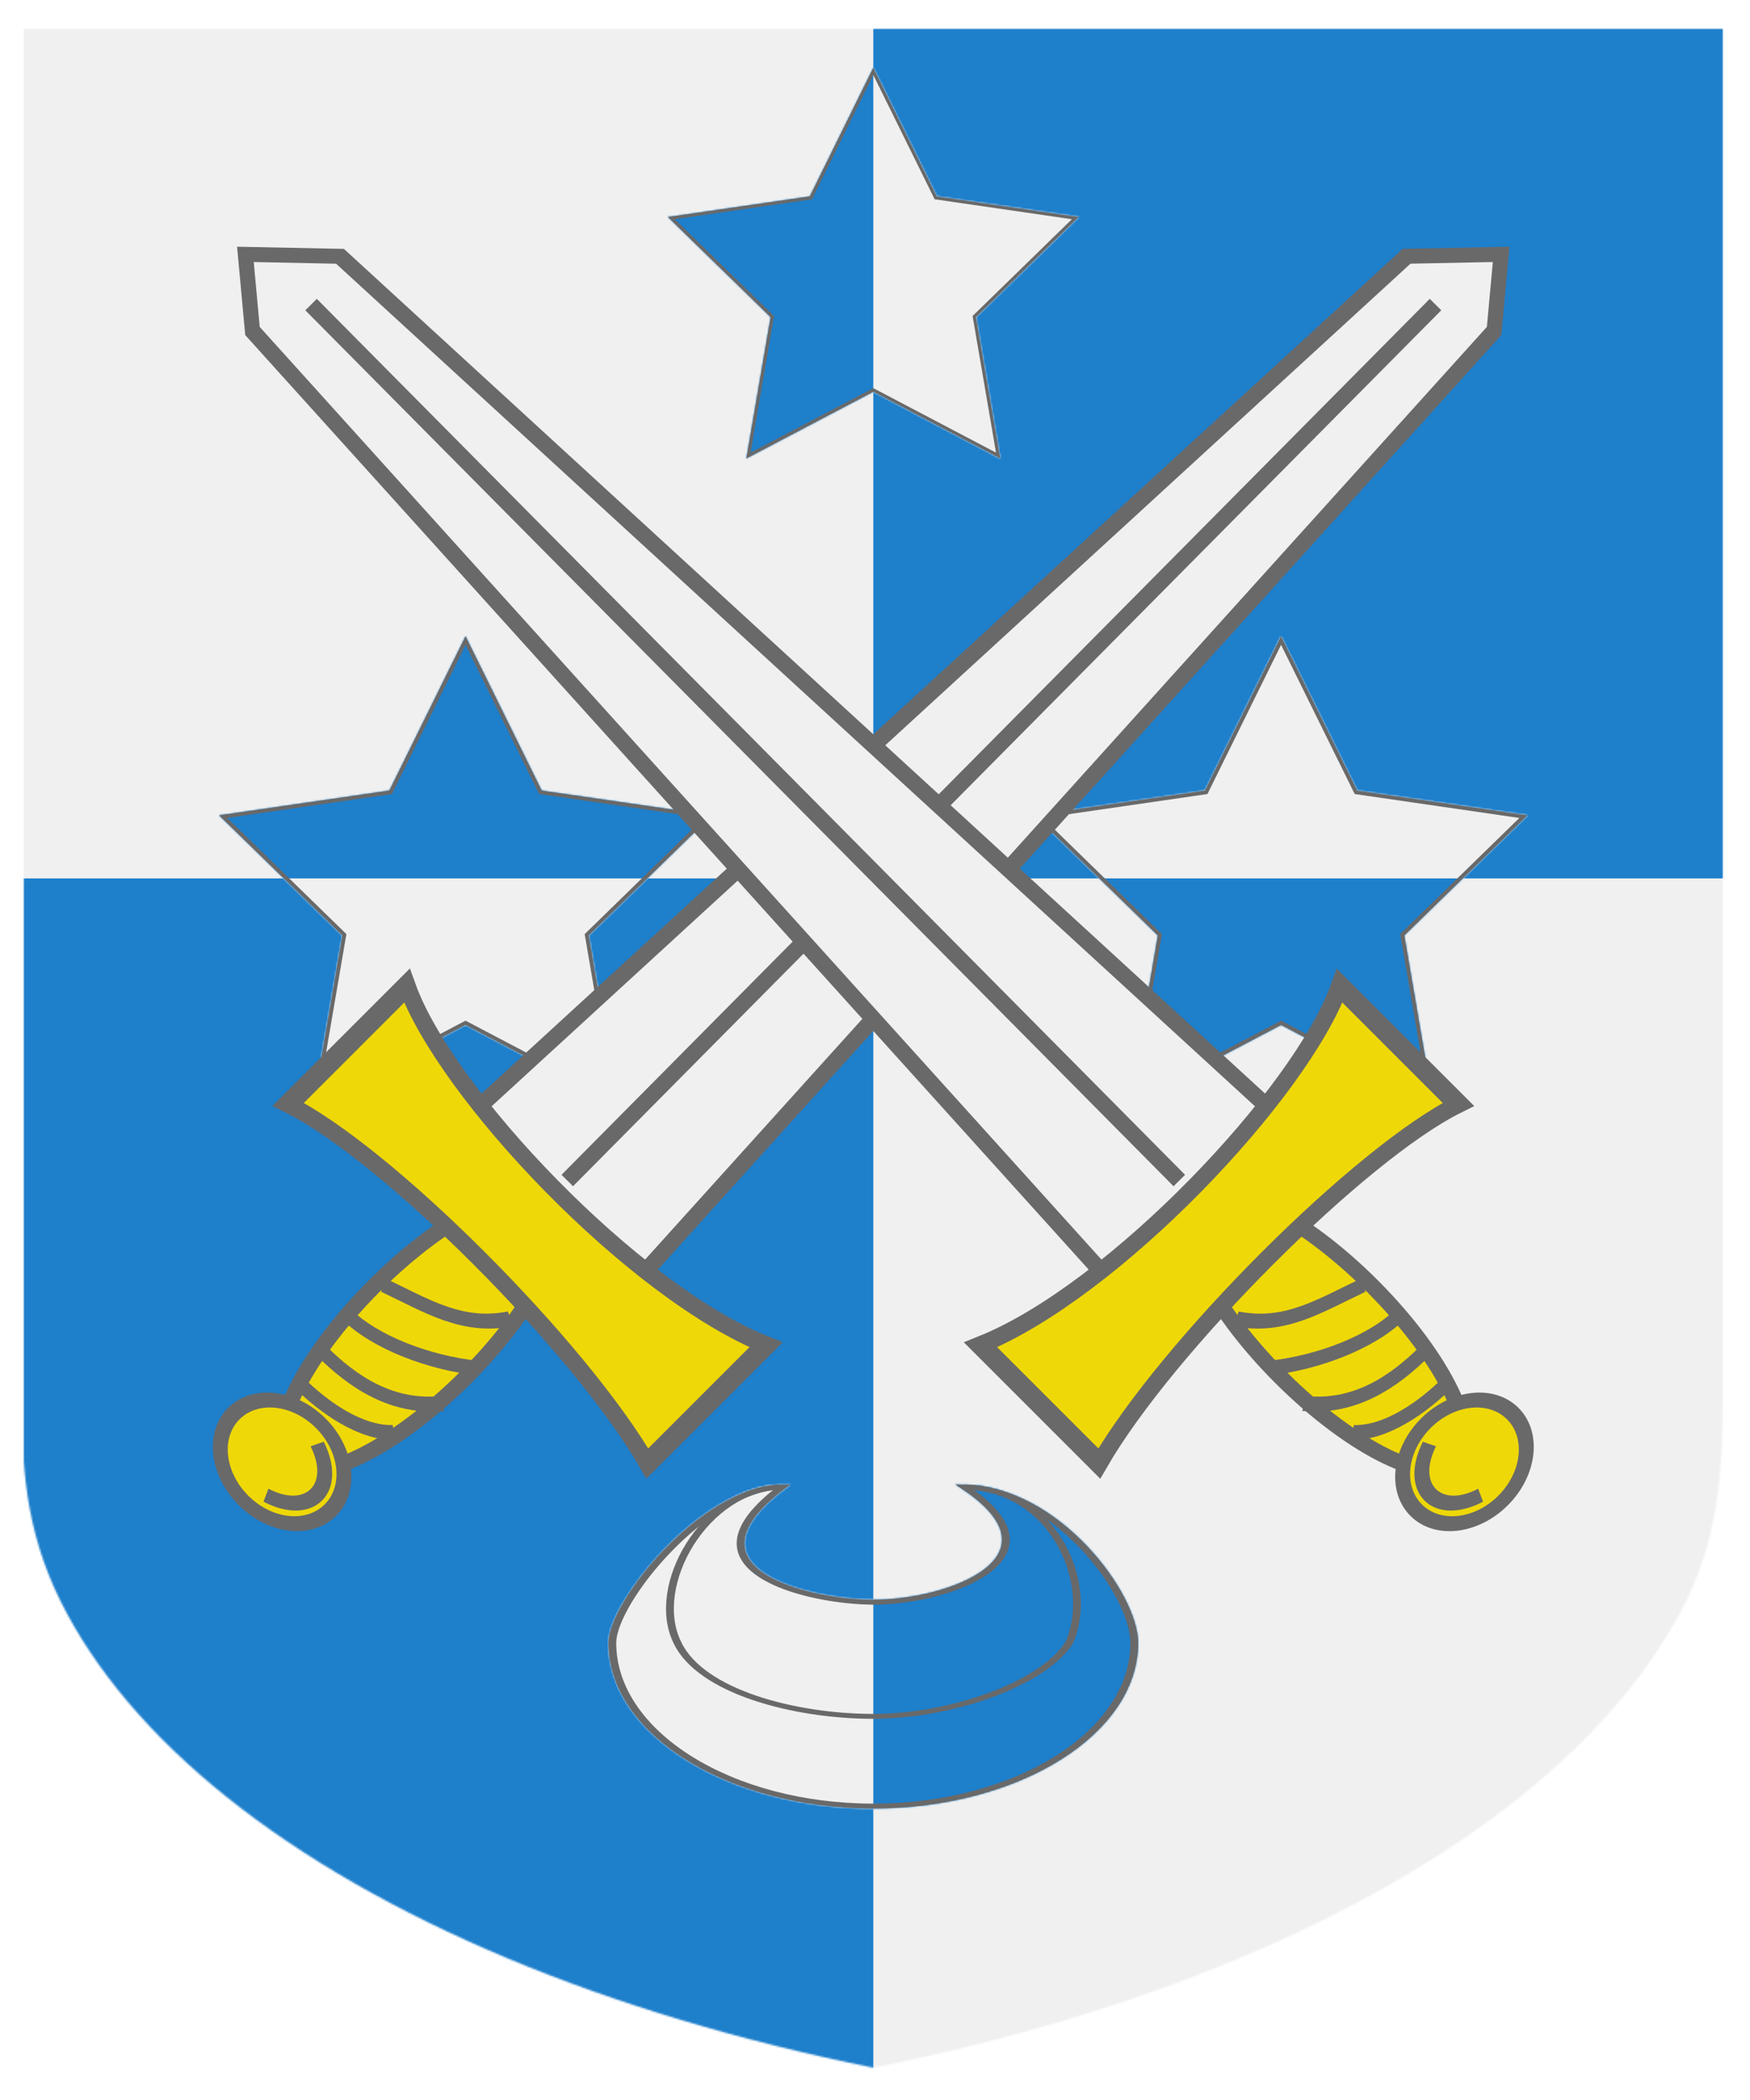 <?xml version="1.0" encoding="utf-8" ?>
    <svg version="1.1"
        baseProfile="full"
        xmlns="http://www.w3.org/2000/svg"
        xmlns:xlink="http://www.w3.org/1999/xlink" preserveAspectRatio="xMidYMid meet" height="600" width="500" viewBox="0,0,1030,1230 "><defs>
      <filter id="shiny" x="0" y="0" width="150%" height="150%">
      <feGaussianBlur in = "SourceAlpha" stdDeviation = "4" result = "blur1"/>
        <feSpecularLighting result = "specOut" in = "blur1" specularExponent = "20" lighting-color = "#696969">
            <fePointLight x = "300" y = "300" z = "500"/>
        </feSpecularLighting>
        <feComposite result="highlight" in = "SourceGraphic" in2 = "specOut" operator = "arithmetic" k1 = "0" k2 = "1" k3 = "1" k4 = "0"/>
      <feOffset result="offOut" in="SourceGraphic" dx="14" dy="14" />
      <feColorMatrix result = "matrixOut" in = "offOut" type = "matrix" values = "0.2 0 0 0 0 0 0.2 0 0 0 0 0 0.2 0 0 0 0 0 1 0"/>
      <feGaussianBlur result="blurOut" in="matrixOut" stdDeviation="10" />
      <feBlend in="highlight" in2="blurOut" mode="normal"/>
    </filter></defs><g  filter="url(#shiny)" ><g mask="url(#mask13)"><g><g><title>quarterly</title><desc>Division used to fill field</desc><g stroke-width="2" stroke="none" ><g fill="#F0F0F0"><rect x="-100" y="-100" width="1200" height="1400" /></g>
<g fill="#1E7FCB"><path fill-rule="evenodd" d="M500,500 v800   h-600   v-800  h600zM500,500 v-600  h600 v600   h-600  z" /></g>

</g></g><defs><mask id="mask9" >
<g style="fill:#ffffff;"><g transform=" translate(375,25) scale(0.625, 0.625) " >
<title>a mullet</title><g fill-rule="evenodd" stroke="#696969" stroke-width="3" ><g ><path d="M200,0L258.779,119.098 390.211,138.197 295.106,230.902 317.557,361.803 200,300 82.443,361.803 104.894,230.902 9.789,138.197 141.221,119.098 Z" />
</g>
</g>
</g>
</g>
</mask>
</defs><g mask="url(#mask9)"  ><g stroke-width="2" stroke="none" ><g fill="#1E7FCB"><rect x="0" y="0" width="1000" height="1200" /></g>
<g fill="#F0F0F0"><path fill-rule="evenodd" d="M500,500 v800   h-600   v-800  h600zM500,500 v-600  h600 v600   h-600  z" /></g>

</g></g><g style="fill:none;"><g transform=" translate(375,25) scale(0.625, 0.625) " >
<title>a mullet</title><g fill-rule="evenodd" stroke="#696969" stroke-width="3" ><g ><path d="M200,0L258.779,119.098 390.211,138.197 295.106,230.902 317.557,361.803 200,300 82.443,361.803 104.894,230.902 9.789,138.197 141.221,119.098 Z" />
</g>
</g>
</g>
</g><defs><mask id="mask10" >
<g style="fill:#ffffff;"><g transform=" translate(110,360) scale(0.75, 0.75) " >
<title>two mullets</title><g fill-rule="evenodd" stroke="#696969" stroke-width="3" ><g ><path d="M200,0L258.779,119.098 390.211,138.197 295.106,230.902 317.557,361.803 200,300 82.443,361.803 104.894,230.902 9.789,138.197 141.221,119.098 Z" />
</g>
</g>
</g>
</g>
</mask>
</defs><g mask="url(#mask10)"  ><g stroke-width="2" stroke="none" ><g fill="#1E7FCB"><rect x="0" y="0" width="1000" height="1200" /></g>
<g fill="#F0F0F0"><path fill-rule="evenodd" d="M500,500 v800   h-600   v-800  h600zM500,500 v-600  h600 v600   h-600  z" /></g>

</g></g><g style="fill:none;"><g transform=" translate(110,360) scale(0.75, 0.75) " >
<title>two mullets</title><g fill-rule="evenodd" stroke="#696969" stroke-width="3" ><g ><path d="M200,0L258.779,119.098 390.211,138.197 295.106,230.902 317.557,361.803 200,300 82.443,361.803 104.894,230.902 9.789,138.197 141.221,119.098 Z" />
</g>
</g>
</g>
</g><defs><mask id="mask11" >
<g style="fill:#ffffff;"><g transform=" translate(590,360) scale(0.75, 0.75) " >
<title>two mullets</title><g fill-rule="evenodd" stroke="#696969" stroke-width="3" ><g ><path d="M200,0L258.779,119.098 390.211,138.197 295.106,230.902 317.557,361.803 200,300 82.443,361.803 104.894,230.902 9.789,138.197 141.221,119.098 Z" />
</g>
</g>
</g>
</g>
</mask>
</defs><g mask="url(#mask11)"  ><g stroke-width="2" stroke="none" ><g fill="#1E7FCB"><rect x="0" y="0" width="1000" height="1200" /></g>
<g fill="#F0F0F0"><path fill-rule="evenodd" d="M500,500 v800   h-600   v-800  h600zM500,500 v-600  h600 v600   h-600  z" /></g>

</g></g><g style="fill:none;"><g transform=" translate(590,360) scale(0.75, 0.75) " >
<title>two mullets</title><g fill-rule="evenodd" stroke="#696969" stroke-width="3" ><g ><path d="M200,0L258.779,119.098 390.211,138.197 295.106,230.902 317.557,361.803 200,300 82.443,361.803 104.894,230.902 9.789,138.197 141.221,119.098 Z" />
</g>
</g>
</g>
</g><defs><mask id="mask12" >
<g style="fill:#ffffff;"><g transform=" translate(346.4,854) scale(0.768, 0.48) " >
<title>a crescent</title><g fill-rule="evenodd" stroke="#696969" stroke-width="3" ><path d="M 400,200 C 400,310 310,400 200,400 90,400 0,310 0,200 0,150 71,9.9 130,8.8 46,110 150,150 200,150 260,150 350,94 270,8.8 340,11 400,140 400,200"  stroke-width="6" />
<path  fill="none"  stroke-width="6" d="M 130,8.8 C 71,9.9 28,130 50,200 c 18,60 90,90 150,90 60,0 130,-40 150,-90 C 370,130 340,11 270,8.8" />
</g>
</g>
</g>
</mask>
</defs><g mask="url(#mask12)"  ><g stroke-width="2" stroke="none" ><g fill="#1E7FCB"><rect x="0" y="0" width="1000" height="1200" /></g>
<g fill="#F0F0F0"><path fill-rule="evenodd" d="M500,500 v800   h-600   v-800  h600zM500,500 v-600  h600 v600   h-600  z" /></g>

</g></g><g style="fill:none;"><g transform=" translate(346.4,854) scale(0.768, 0.48) " >
<title>a crescent</title><g fill-rule="evenodd" stroke="#696969" stroke-width="3" ><path d="M 400,200 C 400,310 310,400 200,400 90,400 0,310 0,200 0,150 71,9.9 130,8.8 46,110 150,150 200,150 260,150 350,94 270,8.8 340,11 400,140 400,200"  stroke-width="6" />
<path  fill="none"  stroke-width="6" d="M 130,8.8 C 71,9.9 28,130 50,200 c 18,60 90,90 150,90 60,0 130,-40 150,-90 C 370,130 340,11 270,8.8" />
</g>
</g>
</g><g fill="#F0F0F0"><g transform="rotate(45,500,500)  translate(344.608,-25) scale(3.182, 2.652) " >
<title>two swords</title><g transform="translate(97.663,0) scale(-1,1)"><desc>reversed charge</desc><g />
<g  fill="#F0F0F0" ><path stroke="#696969" stroke-width="3" d="M27.11,298.5 70.55,296.5 60.45,16.65 48.33,1.5 39.23,14.63   z " />
<path stroke="#696969" stroke-width="3" d="M50.35,19.68 49.34,293.4   " />
</g>
<g  fill="#EFD807" ><path stroke="#696969" stroke-width="2.934" d="m60.79,340.2   c0,22.71 -5.354,41.13 -11.96,41.13 -6.604,0 -11.96,-18.41 -11.96,-41.13 0,-22.71 5.354,-41.13 11.96,-41.13 6.604,0 11.96,18.41 11.96,41.13   z " />
<path stroke="#696969" stroke-width="3.718" d="m1.859,288   c24.24,12.42 74.75,10.86 93.94,0   l0,37.25   c-19.19,-7.759 -69.7,-7.759 -93.94,0   z " />
<path stroke="#696969" stroke-width="3" d="M38.67,324   C43.78,333.2 51.42,335.1 59.74,338.7   " />
<path stroke="#696969" stroke-width="3" d="m36.52,336.9   c7.034,6.792 16.86,12.14 24.29,12.14   " />
<path stroke="#696969" stroke-width="3" d="m36.52,348   c5.917,8.63 14.39,10.71 22.86,10.71   " />
<path stroke="#696969" stroke-width="3" d="m39.02,360.1   c4.217,5.373 12.41,7.143 19.29,7.143   " />
</g>
<g  fill="#EFD807" ><path stroke="#696969" stroke-width="3" d="m62.47,382.3   c0,6.695 -5.653,12.12 -12.63,12.12 -6.974,0 -12.63,-5.427 -12.63,-12.12 0,-6.695 5.653,-12.12 12.63,-12.12 6.974,0 12.63,5.427 12.63,12.12   z " />
<path stroke="#696969" stroke-width="3" d="m47.59,374   c-8.832,3.557 -8.605,12.84 0,16.07   " />
</g>
</g>
</g>
</g><g fill="#F0F0F0"><g transform="rotate(-45,500,500)  translate(344.608,-25) scale(3.182, 2.652) " >
<title>two swords</title><g />
<g  fill="#F0F0F0" ><path stroke="#696969" stroke-width="3" d="M27.11,298.5 70.55,296.5 60.45,16.65 48.33,1.5 39.23,14.63   z " />
<path stroke="#696969" stroke-width="3" d="M50.35,19.68 49.34,293.4   " />
</g>
<g  fill="#EFD807" ><path stroke="#696969" stroke-width="2.934" d="m60.79,340.2   c0,22.71 -5.354,41.13 -11.96,41.13 -6.604,0 -11.96,-18.41 -11.96,-41.13 0,-22.71 5.354,-41.13 11.96,-41.13 6.604,0 11.96,18.41 11.96,41.13   z " />
<path stroke="#696969" stroke-width="3.718" d="m1.859,288   c24.24,12.42 74.75,10.86 93.94,0   l0,37.25   c-19.19,-7.759 -69.7,-7.759 -93.94,0   z " />
<path stroke="#696969" stroke-width="3" d="M38.67,324   C43.78,333.2 51.42,335.1 59.74,338.7   " />
<path stroke="#696969" stroke-width="3" d="m36.52,336.9   c7.034,6.792 16.86,12.14 24.29,12.14   " />
<path stroke="#696969" stroke-width="3" d="m36.52,348   c5.917,8.63 14.39,10.71 22.86,10.71   " />
<path stroke="#696969" stroke-width="3" d="m39.02,360.1   c4.217,5.373 12.41,7.143 19.29,7.143   " />
</g>
<g  fill="#EFD807" ><path stroke="#696969" stroke-width="3" d="m62.47,382.3   c0,6.695 -5.653,12.12 -12.63,12.12 -6.974,0 -12.63,-5.427 -12.63,-12.12 0,-6.695 5.653,-12.12 12.63,-12.12 6.974,0 12.63,5.427 12.63,12.12   z " />
<path stroke="#696969" stroke-width="3" d="m47.59,374   c-8.832,3.557 -8.605,12.84 0,16.07   " />
</g>
</g>
</g></g></g><defs><mask id="mask13" >
<path fill="#FFFFFF" d="m 0,0 v 800 c -2.506,43.111 1.234,84.335 21.49,125.136 20.255,40.801 53.478,79.986 98.039,115.636 44.562,35.649 100.449,67.752 164.923,94.734 64.475,26.983 137.516,48.837 215.548,64.493 78.031,-15.656 151.073,-37.511 215.548,-64.493 64.475,-26.983 120.362,-59.085 164.923,-94.734 44.562,-35.65 77.784,-74.834 98.039,-115.636 C 998.766,884.335 1000.145,841.931 1000,800 V 0 Z" />
</mask>
</defs></g></svg>
